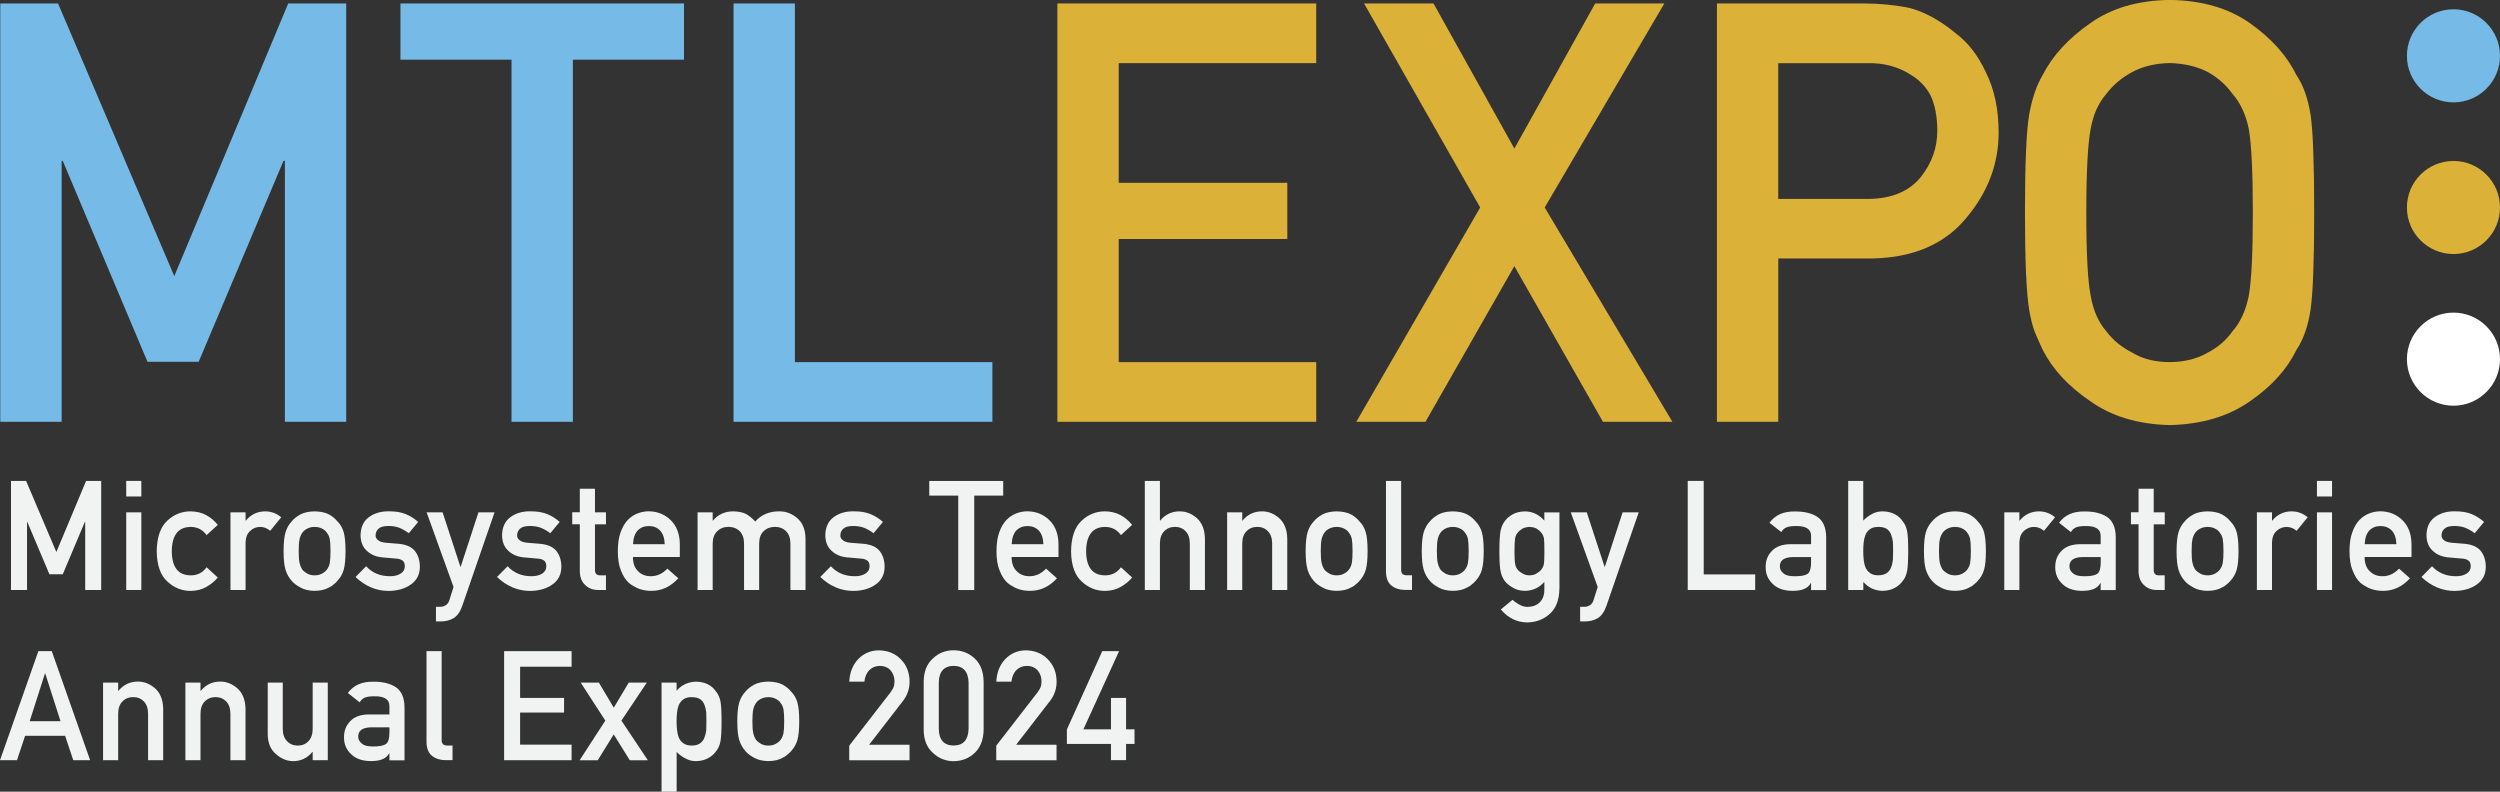 <?xml version="1.0" encoding="UTF-8"?><svg id="Layer_2" xmlns="http://www.w3.org/2000/svg" viewBox="0 0 425.44 134.72"><rect x="0" y="0" width="425.44" height="134.72" fill="#333333" stroke="none"/><defs><style>.cls-1{fill:#fff;}.cls-2{fill:#f1f2f2;}.cls-3{fill:#dcb138;}.cls-4{fill:#76bbe7;}</style></defs><g id="Layer_1-2"><g><path class="cls-4" d="M.05,.59H9.88L29.66,46.99,49.05,.59h9.87V71.78h-10.44V27.38h-.24l-14.43,34.19h-8.71L10.68,27.38h-.19v44.4H.05V.59Z"/><path class="cls-4" d="M87.05,10.15h-18.9V.59h48.25V10.15h-18.91v61.63h-10.44V10.15Z"/><path class="cls-4" d="M124.83,.59h10.44V61.63h33.61v10.15h-44.05V.59Z"/><path class="cls-3" d="M179.94,.59h44.05V10.74h-33.61V31.11h28.69v9.56h-28.69v20.96h33.61v10.15h-44.05V.59Z"/><path class="cls-3" d="M257.71,45.28l-15.13,26.5h-11.77l21.08-36.47L232.13,.59h11.82l13.76,24.69L271.46,.59h11.77l-20.36,34.72,21.73,36.47h-11.82l-15.08-26.5Z"/><path class="cls-3" d="M292.17,.59h25c2.71,0,5.33,.26,7.86,.78,2.52,.68,5.08,2.08,7.67,4.2,2.17,1.6,3.94,3.87,5.29,6.83,1.42,2.87,2.13,6.25,2.13,10.16,0,5.27-1.8,10.07-5.4,14.4-3.69,4.56-9.09,6.9-16.19,7.03h-15.91v27.79h-10.44V.59Zm10.44,33.26h15.5c3.89-.07,6.81-1.31,8.77-3.73,1.86-2.35,2.8-4.97,2.8-7.85,0-2.39-.38-4.4-1.14-6.03-.79-1.47-1.9-2.63-3.32-3.48-2.15-1.41-4.64-2.08-7.49-2.01h-15.12v23.11Z"/><path class="cls-3" d="M344.6,36.18c0-8.29,.24-13.83,.71-16.64,.5-2.81,1.28-5.07,2.32-6.8,1.67-3.27,4.35-6.19,8.04-8.76,3.62-2.59,8.15-3.92,13.57-3.99,5.48,.07,10.05,1.4,13.71,4,3.62,2.57,6.24,5.5,7.85,8.79,1.17,1.73,1.97,3.99,2.41,6.79,.41,2.8,.61,8.33,.61,16.6s-.21,13.64-.61,16.5c-.44,2.87-1.25,5.16-2.41,6.88-1.61,3.29-4.22,6.19-7.85,8.69-3.66,2.6-8.23,3.97-13.71,4.1-5.42-.13-9.94-1.5-13.57-4.1-3.69-2.51-6.37-5.4-8.04-8.69-.5-1.07-.96-2.1-1.37-3.08-.38-1.01-.69-2.28-.95-3.81-.47-2.86-.71-8.37-.71-16.5Zm10.44,0c0,7.01,.25,11.76,.76,14.24,.44,2.48,1.34,4.49,2.7,6.02,1.1,1.47,2.56,2.66,4.36,3.57,1.77,1.08,3.89,1.61,6.35,1.61s4.66-.54,6.49-1.61c1.74-.91,3.13-2.1,4.17-3.57,1.36-1.53,2.29-3.54,2.8-6.02,.47-2.48,.71-7.22,.71-14.24s-.24-11.79-.71-14.34c-.51-2.41-1.44-4.39-2.8-5.92-1.04-1.47-2.43-2.69-4.17-3.67-1.83-.95-4-1.45-6.49-1.52-2.46,.07-4.58,.57-6.35,1.52-1.8,.98-3.25,2.2-4.36,3.67-1.36,1.53-2.26,3.51-2.7,5.92-.5,2.54-.76,7.32-.76,14.34Z"/></g><g><path class="cls-2" d="M1.87,81.84h2.57l5.15,12.1,5.06-12.1h2.57v18.56h-2.72v-11.58h-.06l-3.76,8.91h-2.27l-3.76-8.91h-.05v11.58H1.87v-18.56Z"/><path class="cls-2" d="M21.48,81.84h2.57v2.65h-2.57v-2.65Zm0,5.35h2.57v13.21h-2.57v-13.21Z"/><path class="cls-2" d="M37.07,98.28c-.56,.66-1.22,1.19-1.97,1.61-.76,.43-1.63,.65-2.63,.67-1.51,0-2.84-.53-3.98-1.59-1.18-1.06-1.79-2.78-1.82-5.16,.03-2.4,.64-4.14,1.82-5.22,1.14-1.06,2.47-1.58,3.98-1.57,.99,.02,1.87,.23,2.62,.64,.76,.41,1.41,.97,1.97,1.66l-1.9,1.74c-.65-.89-1.52-1.36-2.6-1.39-2.19-.03-3.3,1.35-3.33,4.14,.03,2.78,1.14,4.14,3.33,4.1,1.09-.02,1.95-.48,2.6-1.38l1.9,1.75Z"/><path class="cls-2" d="M39.22,87.19h2.57v1.4h.05c.85-1.04,1.96-1.57,3.33-1.57,1.03,.02,1.92,.36,2.69,1.01l-1.88,2.3c-.54-.44-1.11-.66-1.69-.66-.66,0-1.22,.22-1.69,.66-.53,.43-.8,1.13-.81,2.1v7.97h-2.57v-13.21Z"/><path class="cls-2" d="M48.26,93.78c0-1.39,.11-2.47,.33-3.21,.23-.73,.58-1.35,1.06-1.85,.35-.44,.85-.83,1.48-1.18,.62-.33,1.43-.5,2.4-.52,1.01,.02,1.83,.19,2.45,.52,.62,.35,1.09,.74,1.43,1.18,.51,.5,.87,1.12,1.08,1.85,.21,.75,.31,1.82,.31,3.21s-.1,2.45-.31,3.18c-.21,.73-.58,1.36-1.08,1.9-.16,.2-.37,.39-.6,.57-.21,.21-.49,.39-.83,.55-.62,.36-1.44,.56-2.45,.57-.98-.02-1.78-.21-2.4-.57-.63-.33-1.13-.71-1.48-1.12-.48-.53-.83-1.17-1.06-1.9-.22-.73-.33-1.79-.33-3.18Zm7.98,.03c0-.95-.04-1.63-.12-2.07-.08-.42-.25-.78-.51-1.1-.19-.3-.47-.53-.84-.7-.35-.18-.77-.27-1.24-.27-.44,0-.84,.09-1.21,.27-.35,.17-.64,.4-.86,.7-.22,.32-.38,.68-.48,1.1-.1,.43-.15,1.12-.15,2.04s.05,1.59,.15,2.02c.1,.43,.26,.82,.48,1.15,.22,.26,.51,.48,.86,.68,.37,.19,.77,.28,1.21,.28,.47,0,.88-.09,1.24-.28,.37-.2,.65-.42,.84-.68,.26-.33,.42-.71,.51-1.15,.08-.43,.12-1.09,.12-1.99Z"/><path class="cls-2" d="M62.31,96.37c1.05,1.13,2.4,1.69,4.06,1.69,.74,0,1.35-.15,1.82-.45,.47-.3,.7-.71,.7-1.25,0-.47-.14-.81-.42-.99-.29-.2-.67-.3-1.15-.32l-2.27-.2c-1.08-.1-1.96-.48-2.63-1.12-.69-.63-1.05-1.51-1.06-2.64,.02-1.36,.48-2.38,1.39-3.06,.89-.68,2.02-1.02,3.38-1.02,.59,0,1.12,.04,1.59,.11,.47,.08,.91,.2,1.32,.36,.79,.33,1.5,.78,2.12,1.34l-1.59,1.92c-.49-.37-1.02-.67-1.57-.91-.54-.21-1.17-.32-1.88-.32-.81,0-1.37,.15-1.69,.45-.34,.3-.51,.68-.51,1.15-.02,.3,.11,.56,.38,.78,.25,.25,.68,.4,1.31,.47l2.12,.17c1.33,.1,2.3,.52,2.89,1.25,.55,.71,.83,1.62,.83,2.71-.02,1.28-.52,2.27-1.52,2.97-.99,.71-2.25,1.08-3.79,1.1-2.09,0-3.97-.79-5.64-2.37l1.79-1.82Z"/><path class="cls-2" d="M72.6,87.19h2.72l3.03,9.26h.05l3.02-9.26h2.74l-5.51,15.95c-.35,.99-.84,1.68-1.47,2.06-.63,.37-1.35,.55-2.14,.55h-.85v-2.49h.75c.34,0,.65-.09,.94-.28,.29-.2,.49-.49,.6-.87l.7-2.22-4.58-12.7Z"/><path class="cls-2" d="M86.39,96.37c1.05,1.13,2.4,1.69,4.06,1.69,.74,0,1.35-.15,1.82-.45,.47-.3,.7-.71,.7-1.25,0-.47-.14-.81-.42-.99-.29-.2-.67-.3-1.15-.32l-2.27-.2c-1.08-.1-1.96-.48-2.63-1.12-.69-.63-1.05-1.51-1.06-2.64,.02-1.36,.48-2.38,1.39-3.06,.89-.68,2.02-1.02,3.38-1.02,.59,0,1.12,.04,1.59,.11,.47,.08,.91,.2,1.32,.36,.79,.33,1.5,.78,2.12,1.34l-1.59,1.92c-.49-.37-1.02-.67-1.57-.91-.54-.21-1.17-.32-1.88-.32-.81,0-1.37,.15-1.69,.45-.34,.3-.51,.68-.51,1.15-.02,.3,.11,.56,.38,.78,.25,.25,.68,.4,1.31,.47l2.12,.17c1.33,.1,2.3,.52,2.89,1.25,.55,.71,.83,1.62,.83,2.71-.02,1.28-.52,2.27-1.52,2.97-.99,.71-2.25,1.08-3.79,1.1-2.09,0-3.97-.79-5.64-2.37l1.79-1.82Z"/><path class="cls-2" d="M98.68,83.17h2.57v4.02h1.87v2.04h-1.87v7.7c-.02,.67,.29,1,.91,.98h.96v2.49h-1.34c-.9,0-1.64-.29-2.22-.87-.59-.55-.89-1.35-.89-2.39v-7.92h-1.29v-2.04h1.29v-4.02Z"/><path class="cls-2" d="M107.71,94.8c0,1.06,.3,1.87,.89,2.42,.55,.56,1.27,.84,2.17,.84,1.04,0,1.98-.43,2.8-1.29l1.86,1.64c-1.31,1.44-2.84,2.15-4.61,2.14-.67,0-1.33-.1-1.97-.31-.32-.11-.63-.26-.94-.45-.32-.16-.62-.36-.9-.6-.54-.49-.98-1.18-1.32-2.06-.37-.85-.55-1.95-.55-3.31s.16-2.39,.48-3.26c.32-.88,.73-1.58,1.23-2.09,.51-.52,1.08-.89,1.71-1.12,.62-.23,1.24-.34,1.85-.34,1.46,.02,2.7,.51,3.71,1.49,1.03,.99,1.55,2.36,1.57,4.1v2.19h-7.98Zm5.41-2.19c-.03-1.03-.3-1.81-.8-2.34-.49-.5-1.13-.75-1.9-.75s-1.41,.25-1.9,.75c-.49,.53-.75,1.31-.8,2.34h5.41Z"/><path class="cls-2" d="M118.71,87.19h2.57v1.4h.05c.87-1.04,2.02-1.57,3.45-1.57,.92,.02,1.65,.17,2.22,.47,.55,.33,1.06,.75,1.52,1.26,1.04-1.17,2.42-1.75,4.16-1.73,1.09,0,2.1,.39,3,1.16,.9,.78,1.37,1.93,1.4,3.44v8.78h-2.57v-7.88c0-.93-.25-1.63-.74-2.12-.49-.49-1.13-.74-1.9-.74s-1.42,.25-1.92,.74c-.51,.49-.76,1.19-.76,2.12v7.88h-2.57v-7.88c0-.93-.25-1.63-.74-2.12-.5-.49-1.14-.74-1.92-.74s-1.41,.25-1.9,.74c-.52,.49-.78,1.19-.78,2.12v7.88h-2.57v-13.21Z"/><path class="cls-2" d="M141.4,96.37c1.05,1.13,2.4,1.69,4.06,1.69,.74,0,1.35-.15,1.82-.45,.47-.3,.7-.71,.7-1.25,0-.47-.14-.81-.42-.99-.29-.2-.67-.3-1.15-.32l-2.27-.2c-1.08-.1-1.96-.48-2.63-1.12-.69-.63-1.05-1.51-1.06-2.64,.02-1.36,.48-2.38,1.39-3.06,.89-.68,2.02-1.02,3.38-1.02,.59,0,1.12,.04,1.59,.11,.47,.08,.91,.2,1.32,.36,.79,.33,1.5,.78,2.12,1.34l-1.59,1.92c-.49-.37-1.02-.67-1.57-.91-.54-.21-1.17-.32-1.88-.32-.81,0-1.37,.15-1.69,.45-.34,.3-.51,.68-.51,1.15-.02,.3,.11,.56,.38,.78,.25,.25,.68,.4,1.31,.47l2.12,.17c1.33,.1,2.3,.52,2.89,1.25,.55,.71,.83,1.62,.83,2.71-.02,1.28-.52,2.27-1.52,2.97-.99,.71-2.25,1.08-3.79,1.1-2.09,0-3.97-.79-5.64-2.37l1.79-1.82Z"/><path class="cls-2" d="M163.07,84.34h-4.93v-2.49h12.58v2.49h-4.93v16.07h-2.72v-16.07Z"/><path class="cls-2" d="M172.15,94.8c0,1.06,.3,1.87,.89,2.42,.55,.56,1.27,.84,2.17,.84,1.04,0,1.98-.43,2.8-1.29l1.86,1.64c-1.31,1.44-2.84,2.15-4.61,2.14-.67,0-1.33-.1-1.97-.31-.32-.11-.63-.26-.94-.45-.32-.16-.62-.36-.9-.6-.54-.49-.98-1.18-1.32-2.06-.37-.85-.55-1.95-.55-3.31s.16-2.39,.48-3.26c.32-.88,.73-1.58,1.23-2.09,.51-.52,1.08-.89,1.71-1.12,.62-.23,1.24-.34,1.85-.34,1.46,.02,2.7,.51,3.71,1.49,1.03,.99,1.55,2.36,1.57,4.1v2.19h-7.98Zm5.41-2.19c-.03-1.03-.3-1.81-.8-2.34-.49-.5-1.13-.75-1.9-.75s-1.41,.25-1.9,.75c-.49,.53-.75,1.31-.8,2.34h5.41Z"/><path class="cls-2" d="M192.67,98.28c-.56,.66-1.22,1.19-1.97,1.61-.76,.43-1.63,.65-2.63,.67-1.51,0-2.84-.53-3.98-1.59-1.18-1.06-1.79-2.78-1.82-5.16,.03-2.4,.64-4.14,1.82-5.22,1.14-1.06,2.47-1.58,3.98-1.57,.99,.02,1.87,.23,2.62,.64,.76,.41,1.41,.97,1.97,1.66l-1.9,1.74c-.65-.89-1.52-1.36-2.6-1.39-2.19-.03-3.3,1.35-3.33,4.14,.03,2.78,1.14,4.14,3.33,4.1,1.09-.02,1.95-.48,2.6-1.38l1.9,1.75Z"/><path class="cls-2" d="M194.82,81.84h2.57v6.75h.05c.85-1.04,1.96-1.57,3.33-1.57,1.06,0,2.03,.39,2.91,1.16,.87,.78,1.33,1.93,1.37,3.44v8.78h-2.57v-7.88c0-.93-.24-1.63-.72-2.12-.47-.49-1.07-.74-1.81-.74s-1.35,.25-1.83,.74c-.49,.49-.73,1.19-.73,2.12v7.88h-2.57v-18.56Z"/><path class="cls-2" d="M208.83,87.19h2.57v1.4h.05c.85-1.04,1.96-1.57,3.33-1.57,1.06,0,2.03,.39,2.91,1.16,.87,.78,1.33,1.93,1.37,3.44v8.78h-2.57v-7.88c0-.93-.24-1.63-.72-2.12-.47-.49-1.07-.74-1.81-.74s-1.35,.25-1.83,.74c-.49,.49-.73,1.19-.73,2.12v7.88h-2.57v-13.21Z"/><path class="cls-2" d="M222.19,93.78c0-1.39,.11-2.47,.33-3.21,.23-.73,.58-1.35,1.06-1.85,.35-.44,.85-.83,1.48-1.18,.62-.33,1.43-.5,2.4-.52,1.01,.02,1.83,.19,2.45,.52,.62,.35,1.09,.74,1.43,1.18,.51,.5,.87,1.12,1.08,1.85,.21,.75,.31,1.82,.31,3.21s-.1,2.45-.31,3.18c-.21,.73-.58,1.36-1.08,1.9-.16,.2-.37,.39-.6,.57-.21,.21-.49,.39-.83,.55-.62,.36-1.44,.56-2.45,.57-.98-.02-1.78-.21-2.4-.57-.63-.33-1.13-.71-1.48-1.12-.48-.53-.83-1.17-1.06-1.9-.22-.73-.33-1.79-.33-3.18Zm7.98,.03c0-.95-.04-1.63-.12-2.07-.08-.42-.25-.78-.51-1.1-.19-.3-.47-.53-.84-.7-.35-.18-.77-.27-1.24-.27-.44,0-.84,.09-1.21,.27-.35,.17-.64,.4-.86,.7-.22,.32-.38,.68-.48,1.1-.1,.43-.15,1.12-.15,2.04s.05,1.59,.15,2.02c.1,.43,.26,.82,.48,1.15,.22,.26,.51,.48,.86,.68,.37,.19,.77,.28,1.21,.28,.47,0,.88-.09,1.24-.28,.37-.2,.65-.42,.84-.68,.26-.33,.42-.71,.51-1.15,.08-.43,.12-1.09,.12-1.99Z"/><path class="cls-2" d="M235.87,81.84h2.57v15.16c0,.6,.32,.9,.96,.9h.89v2.49h-1.15c-.94,0-1.71-.24-2.32-.72-.64-.49-.96-1.31-.96-2.47v-15.37Z"/><path class="cls-2" d="M241.95,93.78c0-1.39,.11-2.47,.33-3.21,.23-.73,.58-1.35,1.06-1.85,.35-.44,.85-.83,1.48-1.18,.62-.33,1.43-.5,2.4-.52,1.01,.02,1.83,.19,2.45,.52,.62,.35,1.09,.74,1.43,1.18,.51,.5,.87,1.12,1.08,1.85,.21,.75,.31,1.82,.31,3.21s-.1,2.45-.31,3.18c-.21,.73-.58,1.36-1.08,1.9-.16,.2-.37,.39-.6,.57-.21,.21-.49,.39-.83,.55-.62,.36-1.44,.56-2.45,.57-.98-.02-1.78-.21-2.4-.57-.63-.33-1.13-.71-1.48-1.12-.48-.53-.83-1.17-1.06-1.9-.22-.73-.33-1.79-.33-3.18Zm7.98,.03c0-.95-.04-1.63-.12-2.07-.08-.42-.25-.78-.51-1.1-.19-.3-.47-.53-.84-.7-.35-.18-.77-.27-1.24-.27-.44,0-.84,.09-1.21,.27-.35,.17-.64,.4-.86,.7-.22,.32-.38,.68-.48,1.1-.1,.43-.15,1.12-.15,2.04s.05,1.59,.15,2.02c.1,.43,.26,.82,.48,1.15,.22,.26,.51,.48,.86,.68,.37,.19,.77,.28,1.21,.28,.47,0,.88-.09,1.24-.28,.37-.2,.65-.42,.84-.68,.26-.33,.42-.71,.51-1.15,.08-.43,.12-1.09,.12-1.99Z"/><path class="cls-2" d="M262.81,99.02c-.85,.99-1.95,1.5-3.3,1.53-.83-.02-1.52-.2-2.07-.55-.57-.33-1.01-.69-1.32-1.07-.34-.43-.58-.96-.73-1.59-.16-.62-.23-1.8-.23-3.54s.08-2.98,.23-3.6c.15-.62,.39-1.14,.73-1.57,.3-.41,.74-.79,1.32-1.11,.55-.31,1.24-.48,2.07-.49,1.27,0,2.37,.52,3.3,1.57v-1.4h2.57v12.9c-.03,1.99-.59,3.45-1.66,4.38-1.08,.96-2.38,1.44-3.89,1.44-1.73-.03-3.21-.77-4.43-2.21l2-1.64c.33,.32,.71,.58,1.13,.81,.44,.25,.89,.38,1.35,.4,.88,0,1.59-.25,2.12-.75,.53-.51,.8-1.22,.81-2.12v-1.36Zm-5.08-5.21c0,1.01,.03,1.71,.1,2.09,.06,.4,.19,.73,.41,1,.17,.24,.44,.46,.79,.65,.34,.24,.76,.36,1.26,.36s.92-.12,1.26-.36c.34-.2,.59-.41,.77-.65,.21-.26,.36-.6,.43-1,.05-.38,.07-1.08,.07-2.09s-.02-1.75-.07-2.15c-.07-.4-.22-.72-.43-.97-.17-.24-.43-.47-.77-.7-.34-.2-.76-.3-1.26-.32-.5,.02-.92,.12-1.26,.32-.35,.23-.62,.46-.79,.7-.21,.25-.35,.57-.41,.97-.07,.4-.1,1.12-.1,2.15Z"/><path class="cls-2" d="M267.31,87.19h2.72l3.03,9.26h.05l3.02-9.26h2.74l-5.51,15.95c-.35,.99-.84,1.68-1.47,2.06-.63,.37-1.35,.55-2.14,.55h-.85v-2.49h.75c.34,0,.65-.09,.94-.28,.29-.2,.49-.49,.6-.87l.7-2.22-4.58-12.7Z"/><path class="cls-2" d="M287.21,81.84h2.72v15.91h8.76v2.65h-11.48v-18.56Z"/><path class="cls-2" d="M308.2,99.23h-.05c-.24,.45-.61,.78-1.11,.99-.49,.22-1.17,.33-2.05,.33-1.43-.02-2.53-.41-3.3-1.17-.81-.75-1.22-1.7-1.22-2.86s.35-2.03,1.06-2.76c.71-.75,1.74-1.13,3.11-1.15h3.56v-1.39c.02-1.17-.86-1.74-2.63-1.7-.64,0-1.15,.07-1.52,.21-.39,.16-.69,.43-.91,.82l-2.02-1.59c.98-1.32,2.42-1.96,4.32-1.92,1.61-.02,2.89,.3,3.86,.94,.96,.66,1.45,1.8,1.47,3.41v9.03h-2.57v-1.17Zm0-4.43h-3.09c-1.5,.03-2.24,.56-2.22,1.59,0,.45,.19,.83,.58,1.15,.37,.35,.98,.52,1.84,.52,1.08,.02,1.84-.11,2.28-.39,.4-.28,.61-.92,.61-1.91v-.96Z"/><path class="cls-2" d="M314.51,81.84h2.57v6.75c.47-.47,.98-.85,1.54-1.15,.52-.28,1.1-.42,1.76-.42,1.57,.04,2.71,.62,3.44,1.73,.35,.42,.59,.96,.73,1.64,.12,.67,.18,1.8,.18,3.39s-.06,2.68-.18,3.36c-.13,.71-.37,1.28-.73,1.69-.35,.51-.82,.92-1.39,1.22-.57,.31-1.25,.48-2.04,.5-1.35-.03-2.45-.54-3.3-1.53v1.38h-2.57v-18.56Zm5.1,7.83c-.58,0-1.03,.12-1.37,.37-.35,.25-.61,.57-.78,.97-.16,.4-.26,.83-.31,1.3s-.07,.96-.07,1.47c0,.47,.02,.95,.07,1.43,.05,.49,.15,.94,.31,1.34,.17,.4,.42,.72,.78,.97,.34,.26,.79,.38,1.37,.38,.61,0,1.09-.12,1.44-.36,.35-.25,.61-.56,.75-.95,.17-.4,.28-.85,.33-1.35,.02-.48,.03-.97,.03-1.47s0-1.04-.03-1.54c-.06-.47-.17-.9-.33-1.3-.15-.4-.4-.71-.75-.95-.35-.21-.83-.32-1.44-.32Z"/><path class="cls-2" d="M327.41,93.78c0-1.39,.11-2.47,.33-3.21,.23-.73,.58-1.35,1.06-1.85,.35-.44,.85-.83,1.48-1.18,.62-.33,1.43-.5,2.4-.52,1.01,.02,1.83,.19,2.45,.52,.62,.35,1.09,.74,1.43,1.18,.51,.5,.87,1.12,1.08,1.85,.2,.75,.31,1.82,.31,3.21s-.1,2.45-.31,3.18c-.21,.73-.58,1.36-1.08,1.9-.16,.2-.37,.39-.6,.57-.21,.21-.49,.39-.83,.55-.62,.36-1.44,.56-2.45,.57-.98-.02-1.78-.21-2.4-.57-.63-.33-1.13-.71-1.48-1.12-.48-.53-.83-1.17-1.06-1.9-.22-.73-.33-1.79-.33-3.18Zm7.98,.03c0-.95-.04-1.63-.12-2.07-.08-.42-.25-.78-.51-1.1-.19-.3-.47-.53-.84-.7-.35-.18-.77-.27-1.24-.27-.44,0-.84,.09-1.21,.27-.35,.17-.64,.4-.87,.7-.22,.32-.38,.68-.48,1.1-.1,.43-.15,1.12-.15,2.04s.05,1.59,.15,2.02c.1,.43,.26,.82,.48,1.15,.22,.26,.51,.48,.87,.68,.37,.19,.77,.28,1.21,.28,.47,0,.88-.09,1.24-.28,.37-.2,.65-.42,.84-.68,.26-.33,.42-.71,.51-1.15,.08-.43,.12-1.09,.12-1.99Z"/><path class="cls-2" d="M341.08,87.19h2.57v1.4h.05c.85-1.04,1.96-1.57,3.33-1.57,1.03,.02,1.92,.36,2.69,1.01l-1.88,2.3c-.54-.44-1.11-.66-1.69-.66-.66,0-1.22,.22-1.69,.66-.53,.43-.8,1.13-.81,2.1v7.97h-2.57v-13.21Z"/><path class="cls-2" d="M357.48,99.23h-.05c-.24,.45-.61,.78-1.11,.99-.49,.22-1.18,.33-2.05,.33-1.43-.02-2.53-.41-3.3-1.17-.81-.75-1.22-1.7-1.22-2.86s.35-2.03,1.06-2.76c.71-.75,1.74-1.13,3.11-1.15h3.56v-1.39c.02-1.17-.86-1.74-2.63-1.7-.64,0-1.15,.07-1.52,.21-.39,.16-.69,.43-.91,.82l-2.02-1.59c.98-1.32,2.42-1.96,4.32-1.92,1.61-.02,2.89,.3,3.86,.94,.96,.66,1.45,1.8,1.47,3.41v9.03h-2.57v-1.17Zm0-4.43h-3.09c-1.5,.03-2.24,.56-2.22,1.59,0,.45,.19,.83,.58,1.15,.37,.35,.98,.52,1.84,.52,1.08,.02,1.84-.11,2.29-.39,.4-.28,.61-.92,.61-1.91v-.96Z"/><path class="cls-2" d="M363.94,83.17h2.57v4.02h1.88v2.04h-1.88v7.7c-.02,.67,.29,1,.91,.98h.96v2.49h-1.34c-.9,0-1.64-.29-2.22-.87-.59-.55-.89-1.35-.89-2.39v-7.92h-1.29v-2.04h1.29v-4.02Z"/><path class="cls-2" d="M370.4,93.78c0-1.39,.11-2.47,.33-3.21,.23-.73,.58-1.35,1.06-1.85,.35-.44,.85-.83,1.48-1.18,.62-.33,1.43-.5,2.4-.52,1.01,.02,1.83,.19,2.45,.52,.62,.35,1.09,.74,1.43,1.18,.51,.5,.87,1.12,1.08,1.85,.2,.75,.31,1.82,.31,3.21s-.1,2.45-.31,3.18c-.21,.73-.58,1.36-1.08,1.9-.16,.2-.37,.39-.6,.57-.21,.21-.49,.39-.83,.55-.62,.36-1.44,.56-2.45,.57-.98-.02-1.78-.21-2.4-.57-.63-.33-1.13-.71-1.48-1.12-.48-.53-.83-1.17-1.06-1.9-.22-.73-.33-1.79-.33-3.18Zm7.98,.03c0-.95-.04-1.63-.12-2.07-.08-.42-.25-.78-.51-1.1-.19-.3-.47-.53-.84-.7-.35-.18-.77-.27-1.24-.27-.44,0-.84,.09-1.21,.27-.35,.17-.64,.4-.87,.7-.22,.32-.38,.68-.48,1.1-.1,.43-.15,1.12-.15,2.04s.05,1.59,.15,2.02c.1,.43,.26,.82,.48,1.15,.22,.26,.51,.48,.87,.68,.37,.19,.77,.28,1.21,.28,.47,0,.88-.09,1.24-.28,.37-.2,.65-.42,.84-.68,.26-.33,.42-.71,.51-1.15,.08-.43,.12-1.09,.12-1.99Z"/><path class="cls-2" d="M384.07,87.19h2.57v1.4h.05c.85-1.04,1.96-1.57,3.33-1.57,1.03,.02,1.92,.36,2.69,1.01l-1.88,2.3c-.54-.44-1.11-.66-1.69-.66-.66,0-1.22,.22-1.69,.66-.53,.43-.8,1.13-.81,2.1v7.97h-2.57v-13.21Z"/><path class="cls-2" d="M394.29,81.84h2.57v2.65h-2.57v-2.65Zm0,5.35h2.57v13.21h-2.57v-13.21Z"/><path class="cls-2" d="M402.4,94.8c0,1.06,.3,1.87,.89,2.42,.55,.56,1.27,.84,2.17,.84,1.04,0,1.98-.43,2.8-1.29l1.86,1.64c-1.31,1.44-2.84,2.15-4.61,2.14-.67,0-1.33-.1-1.97-.31-.32-.11-.63-.26-.94-.45-.32-.16-.62-.36-.9-.6-.54-.49-.98-1.18-1.32-2.06-.37-.85-.55-1.95-.55-3.31s.16-2.39,.48-3.26c.32-.88,.73-1.58,1.23-2.09,.51-.52,1.08-.89,1.71-1.12,.62-.23,1.24-.34,1.85-.34,1.46,.02,2.7,.51,3.71,1.49,1.03,.99,1.55,2.36,1.57,4.1v2.19h-7.98Zm5.41-2.19c-.03-1.03-.3-1.81-.8-2.34-.49-.5-1.13-.75-1.9-.75s-1.41,.25-1.9,.75c-.49,.53-.75,1.31-.8,2.34h5.41Z"/><path class="cls-2" d="M413.88,96.37c1.05,1.13,2.4,1.69,4.06,1.69,.74,0,1.35-.15,1.82-.45s.7-.71,.7-1.25c0-.47-.14-.81-.42-.99-.29-.2-.67-.3-1.15-.32l-2.27-.2c-1.08-.1-1.96-.48-2.63-1.12-.69-.63-1.05-1.51-1.06-2.64,.02-1.36,.48-2.38,1.39-3.06,.89-.68,2.02-1.02,3.38-1.02,.59,0,1.12,.04,1.59,.11,.47,.08,.91,.2,1.32,.36,.79,.33,1.5,.78,2.12,1.34l-1.59,1.92c-.5-.37-1.02-.67-1.57-.91-.54-.21-1.17-.32-1.88-.32-.81,0-1.37,.15-1.69,.45-.34,.3-.51,.68-.51,1.15-.02,.3,.11,.56,.38,.78,.25,.25,.68,.4,1.31,.47l2.12,.17c1.33,.1,2.3,.52,2.89,1.25,.55,.71,.83,1.62,.83,2.71-.02,1.28-.52,2.27-1.52,2.97-.99,.71-2.25,1.08-3.79,1.1-2.09,0-3.97-.79-5.64-2.37l1.79-1.82Z"/><path class="cls-2" d="M11.08,125.22H4.27l-1.38,4.15H0l6.53-18.56h2.28l6.53,18.56h-2.87l-1.39-4.15Zm-.78-2.49l-2.6-8.12h-.05l-2.6,8.12h5.25Z"/><path class="cls-2" d="M17.54,116.16h2.57v1.4h.05c.85-1.04,1.96-1.57,3.33-1.57,1.06,0,2.03,.39,2.91,1.16,.87,.78,1.33,1.93,1.37,3.44v8.78h-2.57v-7.88c0-.93-.24-1.63-.72-2.12-.47-.49-1.07-.74-1.81-.74s-1.35,.25-1.83,.74c-.49,.48-.73,1.19-.73,2.12v7.88h-2.57v-13.21Z"/><path class="cls-2" d="M31.55,116.16h2.57v1.4h.05c.85-1.04,1.96-1.57,3.33-1.57,1.06,0,2.03,.39,2.91,1.16,.87,.78,1.33,1.93,1.37,3.44v8.78h-2.57v-7.88c0-.93-.24-1.63-.72-2.12-.47-.49-1.07-.74-1.81-.74s-1.35,.25-1.83,.74c-.49,.48-.73,1.19-.73,2.12v7.88h-2.57v-13.21Z"/><path class="cls-2" d="M45.55,116.16h2.57v7.88c0,.89,.24,1.59,.73,2.09,.48,.5,1.09,.75,1.83,.75s1.34-.25,1.81-.75c.48-.5,.72-1.2,.72-2.09v-7.88h2.57v13.21h-2.57v-1.41h-.05c-.85,1.04-1.95,1.57-3.31,1.57-1.06-.02-2.02-.42-2.87-1.19-.93-.76-1.4-1.89-1.42-3.38v-8.79Z"/><path class="cls-2" d="M66.27,128.2h-.05c-.24,.45-.61,.78-1.11,.99-.49,.22-1.17,.33-2.05,.33-1.43-.02-2.53-.41-3.3-1.17-.81-.75-1.22-1.7-1.22-2.86s.35-2.03,1.06-2.76c.71-.75,1.74-1.13,3.11-1.15h3.56v-1.39c.02-1.17-.86-1.74-2.63-1.7-.64,0-1.15,.07-1.52,.21-.39,.16-.69,.43-.91,.82l-2.02-1.59c.98-1.32,2.42-1.96,4.32-1.92,1.61-.02,2.89,.3,3.86,.94,.96,.66,1.45,1.8,1.47,3.41v9.03h-2.57v-1.17Zm0-4.43h-3.09c-1.5,.03-2.24,.57-2.22,1.59,0,.45,.19,.83,.58,1.15,.37,.35,.98,.52,1.84,.52,1.08,.02,1.84-.12,2.28-.4,.4-.28,.61-.92,.61-1.91v-.96Z"/><path class="cls-2" d="M72.59,110.81h2.57v15.16c0,.6,.32,.9,.96,.9h.89v2.49h-1.15c-.94,0-1.71-.24-2.32-.72-.64-.49-.96-1.31-.96-2.47v-15.37Z"/><path class="cls-2" d="M85.79,110.81h11.48v2.65h-8.76v5.31h7.48v2.49h-7.48v5.46h8.76v2.65h-11.48v-18.56Z"/><path class="cls-2" d="M98.83,116.16h3.08l2.54,4.27,2.55-4.27h3.08l-4.33,6.47,4.5,6.75h-3.07l-2.74-4.4-2.72,4.4h-3.08l4.37-6.75-4.19-6.47Z"/><path class="cls-2" d="M112.57,116.16h2.57v1.38c.85-.98,1.96-1.5,3.3-1.54,1.57,.04,2.72,.62,3.44,1.73,.35,.42,.59,.96,.73,1.64,.12,.67,.18,1.81,.18,3.41s-.06,2.68-.18,3.36c-.13,.68-.37,1.23-.73,1.67-.35,.51-.82,.92-1.39,1.22-.57,.31-1.25,.48-2.04,.5-.66,0-1.24-.15-1.76-.44-.56-.27-1.07-.64-1.54-1.12v6.75h-2.57v-18.56Zm5.1,10.72c.61,0,1.09-.12,1.44-.36,.35-.25,.6-.56,.75-.95,.16-.4,.28-.84,.33-1.33,.02-.48,.02-.97,.02-1.47s0-1.04-.02-1.54c-.06-.5-.17-.95-.33-1.33-.15-.4-.4-.71-.75-.94-.35-.21-.83-.32-1.44-.32-.58,0-1.03,.12-1.37,.37-.35,.25-.61,.57-.78,.97-.16,.4-.26,.83-.31,1.3-.05,.49-.07,.99-.07,1.49,0,.47,.02,.94,.07,1.41,.05,.49,.15,.94,.31,1.34,.16,.4,.42,.72,.78,.97,.34,.25,.79,.38,1.37,.38Z"/><path class="cls-2" d="M125.47,122.75c0-1.39,.11-2.46,.33-3.21,.23-.73,.58-1.35,1.06-1.85,.35-.44,.85-.83,1.48-1.18,.62-.33,1.43-.5,2.4-.52,1.01,.02,1.83,.19,2.45,.52,.62,.35,1.09,.74,1.43,1.18,.51,.5,.87,1.12,1.08,1.85,.21,.75,.31,1.82,.31,3.21s-.1,2.45-.31,3.18c-.21,.73-.58,1.36-1.08,1.9-.16,.2-.37,.39-.6,.57-.21,.21-.49,.39-.83,.55-.62,.37-1.44,.56-2.45,.57-.98-.02-1.78-.21-2.4-.57-.63-.33-1.13-.7-1.48-1.12-.48-.54-.83-1.17-1.06-1.9-.22-.73-.33-1.79-.33-3.18Zm7.98,.03c0-.94-.04-1.63-.12-2.07-.08-.42-.25-.78-.51-1.1-.19-.3-.47-.53-.84-.7-.35-.18-.77-.27-1.24-.27-.44,0-.84,.09-1.21,.27-.35,.17-.64,.4-.86,.7-.22,.31-.38,.68-.48,1.1-.1,.43-.15,1.12-.15,2.04s.05,1.59,.15,2.02c.1,.43,.26,.82,.48,1.15,.22,.26,.51,.48,.86,.68,.37,.19,.77,.28,1.21,.28,.47,0,.88-.09,1.24-.28,.37-.2,.65-.42,.84-.68,.26-.33,.42-.71,.51-1.15,.08-.43,.12-1.09,.12-1.99Z"/><path class="cls-2" d="M144.53,126.88l7.03-9.08c.27-.37,.46-.71,.56-1.02,.07-.3,.1-.58,.1-.84,0-.7-.21-1.3-.63-1.82-.44-.52-1.06-.79-1.85-.8-.71,0-1.3,.23-1.77,.7-.49,.47-.77,1.13-.87,1.98h-2.57c.07-1.54,.57-2.82,1.51-3.83,.95-.98,2.11-1.48,3.49-1.5,1.55,.02,2.8,.53,3.77,1.53,.98,.99,1.48,2.26,1.49,3.78,0,1.22-.36,2.31-1.09,3.26l-5.79,7.49h6.87v2.65h-10.26v-2.5Z"/><path class="cls-2" d="M157.19,115.98c.02-1.71,.55-3.03,1.59-3.95,.98-.92,2.15-1.37,3.5-1.37s2.59,.46,3.57,1.38c1,.92,1.51,2.24,1.54,3.96v8.19c-.03,1.71-.55,3.02-1.54,3.95-.98,.92-2.17,1.38-3.57,1.4-1.36-.02-2.53-.48-3.5-1.4-1.05-.92-1.58-2.24-1.59-3.94v-8.2Zm7.64,.17c-.05-1.86-.9-2.81-2.54-2.84-1.65,.03-2.5,.98-2.53,2.84v7.88c.03,1.88,.88,2.83,2.53,2.84,1.64-.02,2.49-.96,2.54-2.84v-7.88Z"/><path class="cls-2" d="M169.55,126.88l7.03-9.08c.27-.37,.46-.71,.56-1.02,.07-.3,.1-.58,.1-.84,0-.7-.21-1.3-.63-1.82-.44-.52-1.06-.79-1.85-.8-.71,0-1.3,.23-1.77,.7-.49,.47-.77,1.13-.87,1.98h-2.57c.07-1.54,.57-2.82,1.51-3.83,.95-.98,2.11-1.48,3.49-1.5,1.55,.02,2.8,.53,3.77,1.53,.98,.99,1.48,2.26,1.49,3.78,0,1.22-.36,2.31-1.09,3.26l-5.79,7.49h6.87v2.65h-10.26v-2.5Z"/><path class="cls-2" d="M181.57,124.11l6.01-13.3h2.86l-6.07,13.3h4.69v-5.34h2.57v5.34h1.44v2.49h-1.44v2.76h-2.57v-2.76h-7.5v-2.5Z"/></g><circle class="cls-1" cx="417.52" cy="61.12" r="7.92"/><circle class="cls-3" cx="417.52" cy="35.31" r="7.92"/><circle class="cls-4" cx="417.52" cy="9.5" r="7.92"/></g></svg>